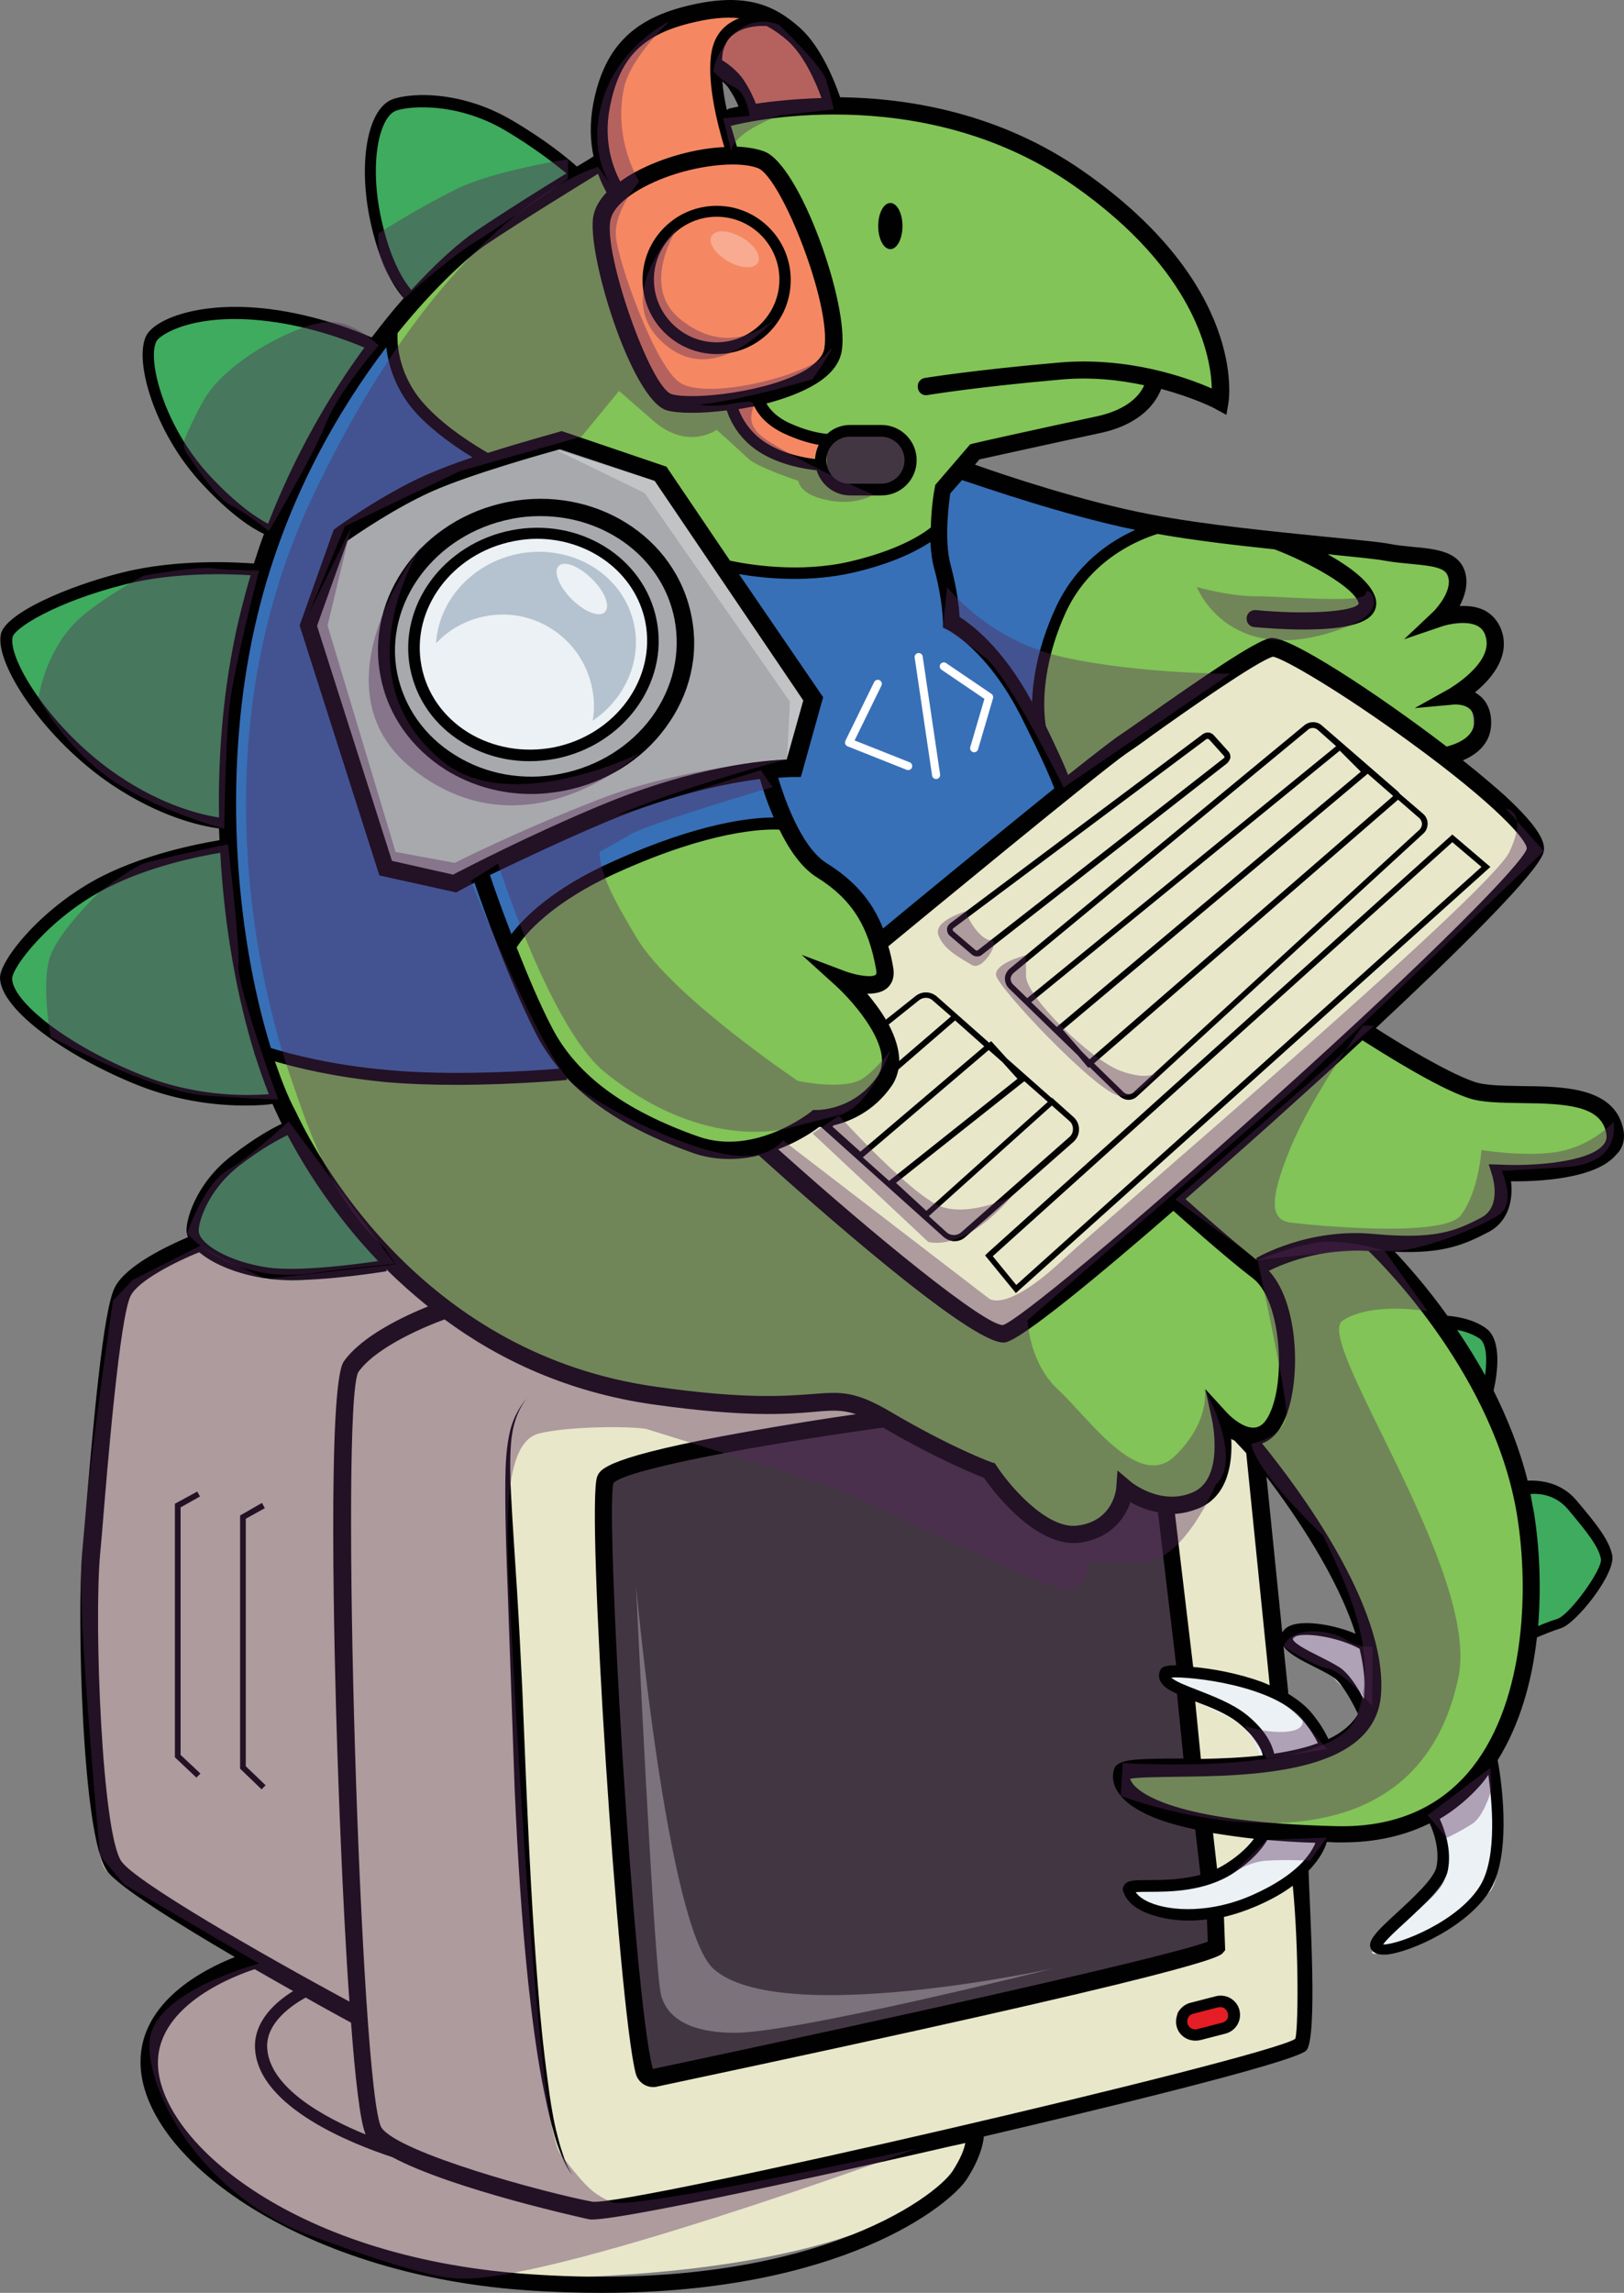 <?xml version="1.0" encoding="UTF-8" standalone="no"?>
<!-- Generator: Adobe Illustrator 21.1.0, SVG Export Plug-In . SVG Version: 6.00 Build 0)  -->

<svg
   version="1.1"
   id="Layer_1"
   x="0px"
   y="0px"
   viewBox="0 0 401.104 566.005"
   xml:space="preserve"
   sodipodi:docname="dino.svg"
   width="401.105"
   height="566.005"
   inkscape:version="1.3.2 (091e20e, 2023-11-25)"
   xmlns:inkscape="http://www.inkscape.org/namespaces/inkscape"
   xmlns:sodipodi="http://sodipodi.sourceforge.net/DTD/sodipodi-0.dtd"
   xmlns="http://www.w3.org/2000/svg"
   xmlns:svg="http://www.w3.org/2000/svg"><rect x="0" y="0" width="401.104" height="566.005" fill="#808080" stroke="none"/><defs
   id="defs57" /><sodipodi:namedview
   id="namedview57"
   pagecolor="#ffffff"
   bordercolor="#111111"
   borderopacity="1"
   inkscape:showpageshadow="0"
   inkscape:pageopacity="0"
   inkscape:pagecheckerboard="1"
   inkscape:deskcolor="#d1d1d1"
   inkscape:zoom="0.32395333"
   inkscape:cx="197.55932"
   inkscape:cy="265.47034"
   inkscape:window-width="1312"
   inkscape:window-height="449"
   inkscape:window-x="0"
   inkscape:window-y="25"
   inkscape:window-maximized="0"
   inkscape:current-layer="Layer_1" />
<style
   type="text/css"
   id="style1">
	.st0{fill:#E8E7CA;}
	.st1{fill:#433643;}
	.st2{fill:#82C457;}
	.st3{fill:#3770B7;}
	.st4{fill:#3EAB5F;}
	.st5{fill:#A7A9AC;}
	.st6{fill:#F58862;}
	.st7{fill:#EBF1F4;}
	.st8{opacity:0.3;fill:#FFFFFF;}
	.st9{fill:#E51E25;}
	.st10{fill:none;stroke:#FFFFFF;stroke-width:2;stroke-linecap:round;stroke-linejoin:round;stroke-miterlimit:10;}
	.st11{fill:#010101;}
	.st12{opacity:0.4;fill:#55285B;}
	.st13{opacity:0.31;fill:#3F5C7E;}
</style>
<path
   class="st0"
   d="m 49.101,309.205 c 0,0 -19.4,4.8 -20.7,8.7 -1.3,3.9 -4.7,69.5 -4.2,85.8 0.5,16.3 -3.1,53.5 2.3,58.3 5.4,4.7 34.5,22.7 34.5,22.7 0,0 -21.8,7.9 -23.9,18.7 -3.6,18.5 28.5,59 89.1,59 68.3,0 102.3,-14.3 109.2,-26.5 6.9,-12.2 6.9,-12.2 6.9,-12.2 0,0 72.2,-14.5 77.7,-20.3 5.5,-5.9 -0.5,-37.9 -0.5,-37.9 l -11.8,-110.9 -214.4,-52.8 z"
   id="path1" />
<path
   class="st0"
   d="m 170.501,266.405 142.4,-115.5 49.7,41.1 c 0,0 15,9.7 14.5,17.5 -0.6,7.8 -118.9,121 -128.8,118.9 -9.9,-2.1 -57,-43.3 -57,-43.3 z"
   id="path2" />
<path
   class="st1"
   d="m 148.101,367.105 c 13.2,-15.4 136.8,-23.9 136.8,-23.9 l 15.5,136.4 c -6.5,6.2 -139.6,32.3 -139.6,32.3 -8,-10 -12.7,-144.8 -12.7,-144.8 z"
   id="path3" />
<path
   class="st2"
   d="m 98.201,82.205 c 0,0 5.8,-10.3 17,-20.7 11.2,-10.4 32.5,-20 32.5,-20 0,0 28.8,-14.3 58.3,-14.6 47.8,-0.5 86.4,29.6 91.7,51.9 5.4,22.3 3.9,19.5 3.9,19.5 l -18.7,-4.7 c 0,0 1.8,7.6 -4.8,9.8 -6.6,2.2 -39.8,9 -39.8,9 l -4.5,7.8 -1.8,10 c 0,0 -10.7,9.8 -25.7,10.4 -15.1,0.6 -27.6,-0.9 -27.6,-0.9 l -16,-21.9 -24.2,-9 -18.2,4.4 c 0,0 -8.6,-3.8 -16.6,-11.5 -8,-7.7 -5.5,-19.5 -5.5,-19.5 z"
   id="path4" />
<path
   class="st2"
   d="m 257.101,178.305 c 0,0 -0.2,-19.6 6.5,-29.7 6.7,-10.1 19.8,-18.4 19.8,-18.4 l 69.1,7.5 c 0,0 2.3,-2.2 5.1,4.8 2.8,7.1 -5.1,11.7 -5.1,11.7 0,0 12.2,-5.2 15.5,0 3.3,5.2 -8.1,17.7 -8.1,17.7 0,0 2.3,-3.5 3.8,4.8 1.5,8.3 -5.7,11.1 -5.7,11.1 l -42.8,-28.4 -4.5,2 -48,33 z"
   id="path5" />
<path
   class="st2"
   d="m 126.101,233.905 c 0,0 3.4,-9.2 25.6,-19.9 22.1,-10.7 40.8,-10.7 40.8,-10.7 0,0 26,21.6 25.3,36.1 -0.3,6.2 -7.8,2.3 -7.8,2.3 0,0 13.2,14.7 9.6,23.9 -3.6,9.2 -19.4,8.8 -19.4,8.8 0,0 -6.5,13.3 -19.9,10.2 -13.4,-3.1 -26,-5.3 -36.9,-19.5 -12.1,-15.5 -17.3,-31.2 -17.3,-31.2 z"
   id="path6" />
<path
   class="st2"
   d="m 64.001,258.705 c 0,0 18.8,7.1 36.7,7.4 18,0.2 48.6,-1.4 48.6,-1.4 l 41.8,20.5 52,43.3 h 4.9 l 47.8,-37.3 39.6,-37 28.1,15.9 c 0,0 35.8,-2.8 35.8,10.7 0,9.3 -28.7,8.3 -28.7,8.3 0,0 3.4,4.8 -0.7,10.9 -4.1,6.1 -29.6,7.1 -29.6,7.1 0,0 33.8,42.3 38,75.1 4,30.8 -11.1,74.1 -50.8,71.6 -39.8,-2.5 -49.8,-10.5 -51.4,-14.5 -1.6,-4 62.5,1 62.7,-18 0.2,-19 -10,-40.4 -16.2,-47.5 -6.2,-7.1 -15.2,-19 -15.2,-19 l -7.3,-5.7 c 0,0 5.3,16.6 -3.7,21.8 -5.7,3.3 -17.1,-1.8 -17.1,-1.8 0,0 -5.2,10.5 -13.6,10.2 -8.5,-0.3 -22.8,-16.4 -22.8,-16.4 l -34,-17.3 c 0,0 -55.8,11.3 -96.3,-19.5 -40.5,-30.8 -48.6,-67.4 -48.6,-67.4 z"
   id="path7" />
<path
   class="st3"
   d="m 178.801,139.805 c 0,0 15.8,3.3 27.6,0.9 11.8,-2.4 25.7,-10.4 25.7,-10.4 l 1.8,-10 2.5,-4.2 47.1,14.3 c 0,0 -17.7,10.5 -22.5,23.9 -4.6,13.1 -3.9,24.1 -3.9,24.1 l 5.6,16 -45.8,38.3 c 0,0 -1,-9.2 -5.8,-12.5 -4.8,-3.3 -7.2,-6.5 -12.9,-11.7 -5.7,-5.2 -9.6,-6.5 -9.6,-6.5 0,0 -24.3,4.9 -36.9,12 -12.6,7.1 -25.6,19.9 -25.6,19.9 l 14.1,31.2 c 0,0 -30.3,2.6 -47.4,0.3 -17.1,-2.3 -28.7,-6.7 -28.7,-6.7 0,0 -12.8,-64 -2.7,-104.8 1.9,-7.5 4.6,-15.2 7.8,-22.7 10.6,-24.9 25.7,-47.2 25.7,-47.2 0,0 4.5,14.7 11.8,19.7 7.3,5 13.7,9.6 13.7,9.6 l -35.1,17.1 -8.9,21.5 19.6,61.7 19.3,4.6 c 0,0 27.8,-15.5 41.4,-19.3 13.6,-3.8 32.8,-8.6 32.8,-8.6 l 6.8,-0.4 4.5,-17.5 z"
   id="path8" />
<path
   class="st4"
   d="m 100.801,72.905 c 0,0 -6.6,-8.9 -8.6,-20.9 -1.7,-9.8 -1.5,-21.7 5.3,-26 2.9,-1.8 17.4,-0.6 25.8,4.3 10.1,6 18.2,12.8 18.2,12.8 z"
   id="path9" />
<path
   class="st4"
   d="m 36.101,84.405 c 0,0 3.6,-5.3 23.9,-7.1 11.8,-1 33.4,8 33.4,8 0,0 -13.2,18.5 -17.3,26.8 -4.1,8.3 -9.8,19 -9.8,19 0,0 -16.9,-12.1 -21.5,-21.1 -8.2,-16.3 -8.7,-25.6 -8.7,-25.6 z"
   id="path10" />
<path
   class="st5"
   d="m 85.301,130.305 25.2,-11.6 28,-9.9 24.2,9 37.9,54.5 -4.5,17.5 c 0,0 -36.5,4.6 -45.4,9.4 -8.9,4.8 -35.5,18.7 -35.5,18.7 l -19.3,-4.6 -19.6,-61.6 z"
   id="path11" />
<path
   class="st4"
   d="m 55.501,203.205 c 0.8,-0.3 -22,-1.7 -35,-16.7 -9.4,-10.9 -20.4,-22.4 -18.9,-27.8 2.2,-7.8 15.8,-11.5 28.8,-15.9 12.2,-4.1 33.6,-2 33.6,-2 0,0 -5.9,25.8 -7.4,34.3 -1.6,10.2 -1.1,28.1 -1.1,28.1 z"
   id="path12" />
<path
   class="st4"
   d="m 54.401,210.505 c 0,0 -11.6,-1.5 -26.6,6 -13.9,6.9 -26.2,17.4 -26.2,25.2 0,7.9 13.6,14.1 25.4,21.9 13,8.5 41.7,7.9 41.7,7.9 0,0 -4.7,-16 -7.1,-27.2 -2.4,-11.3 -7.2,-33.8 -7.2,-33.8 z"
   id="path13" />
<path
   class="st4"
   d="m 72.901,279.805 c 0,0 -3.9,-1.1 -12.6,5.3 -8.7,6.4 -13.8,20.6 -13.8,20.6 0,0 15.8,10.8 26.4,10.4 10.6,-0.4 23.3,-5.1 23.3,-5.1 0,0 -12.9,-13.8 -15.6,-18.8 -2.8,-5 -7.7,-12.4 -7.7,-12.4 z"
   id="path14" />
<path
   class="st4"
   d="m 356.901,326.005 10.3,17.2 c 0,0 2,0 0.9,-7.5 -0.7,-4.5 -0.7,-4.5 -0.7,-4.5 0,0 0.9,-3.7 -4.8,-3.7 -5.7,0 -5.7,-1.5 -5.7,-1.5 z"
   id="path15" />
<path
   class="st4"
   d="m 376.901,367.405 c 0,0 5.9,-1.7 10.3,3.6 4.4,5.4 9.2,11.7 9.2,11.7 0,0 0.2,11.9 -8.8,17.3 -9,5.5 -10.7,2.9 -10.7,2.9 l 1.7,-21 z"
   id="path16" />
<path
   class="st6"
   d="m 165.301,97.005 c -9.1,-3.9 -16.8,-35.4 -17.2,-44 -0.4,-8.6 35.2,-16.4 39.8,-12.8 4.6,3.6 23.3,41 18.4,47.8 -4.9,6.7 -31.5,13 -41,9 z"
   id="path17" />
<path
   class="st6"
   d="m 154.101,49.105 c 0,0 -6.6,-7.1 -6,-19.2 0.6,-12.1 6,-21.6 23.7,-26.5 13.7,-3.8 22.6,2.8 28,8.9 5.4,6.1 6.2,14.6 6.2,14.6 h -19.9 c 0,0 -1.7,-1.7 -3.4,-5.6 -2.1,-5 -6.4,-3.8 -6.4,-3.8 l 4.3,21.4 z"
   id="path18" />
<path
   class="st6"
   d="m 186.501,98.205 c 0,0 2.8,4.5 7.1,7.3 4.3,2.8 9.6,1.8 9.6,1.8 l -2.5,7.1 c 0,0 -9.6,0.3 -14.3,-3.8 -4.8,-4.1 -7.8,-12.5 -7.8,-12.5 h 7.9 z"
   id="path19" />
<path
   class="st1"
   d="m 220.501,120.705 h -11.3 c -2.8,0 -5,-2.3 -5,-5 v -4.3 c 0,-2.8 2.3,-5 5,-5 h 11.3 c 2.8,0 5,2.3 5,5 v 4.3 c 0,2.7 -2.3,5 -5,5 z"
   id="path20" />
<ellipse
   class="st7"
   cx="132.001"
   cy="159.905"
   rx="29.4"
   ry="27.3"
   id="ellipse20" />
<path
   class="st7"
   d="m 337.401,406.205 c 0,0 -13.6,-4.6 -17.1,-2.4 -3.5,2.2 0,5.3 0,5.3 0,0 4.6,-0.5 8.9,4.8 4.3,5.3 9.9,7.2 9.9,7.2 z"
   id="path21" />
<path
   class="st7"
   d="m 352.601,448.005 15.5,-11.7 c 0,0 4.4,25.2 0,30.5 -4.4,5.3 -29.1,18 -29.2,15.1 -0.1,-2.9 16.5,-12.4 18,-18.3 1.4,-5.9 -4.3,-15.6 -4.3,-15.6 z"
   id="path22" />
<path
   class="st7"
   d="m 326.701,432.105 c 0,0 -4.6,-10.2 -13.8,-13.5 -9.2,-3.3 -23.3,-8.3 -24.7,-4.7 -1.4,3.6 13.9,8.5 18.1,11.8 4.2,3.2 5.3,9.5 5.3,9.5 z"
   id="path23" />
<path
   class="st7"
   d="m 310.601,451.905 17.2,1.6 c 0,0 -8.9,14 -17.2,16.8 -8.3,2.8 -31.1,2.6 -30.4,-2.7 0.7,-5.2 16.3,-1.3 21.7,-5.7 5.3,-4.2 8.7,-10 8.7,-10 z"
   id="path24" />
<ellipse
   transform="rotate(-59.999)"
   class="st8"
   cx="37.451"
   cy="187.937"
   rx="3.4"
   ry="6.6"
   id="ellipse24"
   style="stroke-width:1" />
<polygon
   class="st8"
   points="256.4,270.5 255.7,284.8 259.7,270.2 223,216 197.9,208 220.5,219 "
   id="polygon24"
   transform="translate(-61.299,-97.295)" />
<path
   class="st9"
   d="m 304.201,500.005 -10.3,2.7 c -0.9,0.2 -1.8,-0.3 -2.1,-1.2 l -1,-3.6 c -0.2,-0.9 0.3,-1.8 1.2,-2.1 l 10.3,-2.7 c 0.9,-0.2 1.8,0.3 2.1,1.2 l 1,3.6 c 0.2,0.9 -0.3,1.9 -1.2,2.1 z"
   id="path25" />
<polyline
   class="st10"
   points="285.6,286.4 271,280.6 278.1,266.1 "
   id="polyline25"
   transform="translate(-61.299,-97.295)" />
<line
   class="st10"
   x1="226.901"
   y1="162.205"
   x2="231.201"
   y2="191.305"
   id="line25" />
<polyline
   class="st10"
   points="294.4,261.8 305.6,269.4 301.9,282 "
   id="polyline26"
   transform="translate(-61.299,-97.295)" />
<g
   id="g34"
   transform="translate(-61.299,-97.295)">
	<path
   class="st11"
   d="m 462.1,375.5 c -2.5,-9.9 -14.9,-10 -24.9,-10.1 -4.7,-0.1 -9.1,-0.1 -11.9,-1.1 -6.9,-2.4 -19.1,-9.9 -24.2,-13.2 19.4,-18.1 40.8,-39 41.5,-43.7 0.3,-2 -0.6,-5.3 -9.4,-13.5 -2.8,-2.5 -6.4,-5.6 -10.6,-8.9 3.3,-1.4 7,-4.1 7,-9.3 0,-3.4 -1.4,-5.4 -2.5,-6.4 -0.5,-0.4 -1,-0.8 -1.5,-1.1 3.8,-3.1 8.4,-8.3 6.8,-14.5 -0.7,-2.5 -2.1,-4.4 -4.2,-5.6 -2,-1.1 -4.3,-1.3 -6.4,-1.2 1.2,-2.3 2.2,-5.2 1.4,-8.2 -1.4,-5.3 -7.3,-5.9 -12.9,-6.4 -2,-0.2 -4.1,-0.4 -6.1,-0.8 -2.1,-0.4 -7.3,-0.9 -14.5,-1.6 -12.9,-1.3 -30.6,-3 -44.1,-5.6 -16.5,-3.1 -36.2,-9.7 -43.5,-12.3 l 1.1,-1.3 c 3.3,-0.7 18.1,-4 29.8,-6.5 10.3,-2.2 13.9,-7.7 15.1,-10.9 8.2,2.2 13.5,4.9 13.5,5 l 2.6,1.4 0.5,-2.9 c 0.2,-1.2 4.3,-29.2 -35.8,-57.2 -20.6,-14.4 -43.1,-18.1 -60.1,-18.3 -1.3,-3.8 -4.7,-12.5 -10,-17.2 -6.5,-5.8 -13.9,-8.9 -28.4,-5.2 -13.3,3.4 -20,10.6 -22.6,24.1 -0.9,4.9 -0.7,9.3 0.1,12.9 -1,0.6 -2.4,1.5 -4.1,2.5 -2.5,-2.2 -7.8,-6.6 -16.2,-11.5 -13.5,-7.9 -26.9,-6.6 -30.2,-4.7 -5.8,3.3 -7.7,17 -4.3,31.2 2.5,10.5 6.1,15.5 7.9,17.5 -2.6,2.9 -5.2,6.2 -7.9,9.7 -3.4,-1.5 -13.4,-5.5 -25.1,-7 -17.6,-2.2 -28.6,2.6 -30.6,6.6 -3.1,6.3 2.2,23.8 13.3,36 7.6,8.3 13,11.6 15.8,12.9 -0.9,2.4 -1.7,4.8 -2.5,7.3 -4.2,-0.3 -18.7,-1.2 -32.4,2.2 -14,3.5 -29.1,10.2 -30.1,15.3 -1.5,7.4 10.9,26 27.4,37.1 11.8,7.9 21.8,10.2 26.5,10.8 0,1 0.1,1.9 0.1,2.9 -5.9,1 -17.9,3.4 -28.6,8.7 -15.2,7.6 -25.7,21 -25.6,25.3 0.2,8.2 17.5,19.9 34.1,26.5 10.6,4.2 20.2,5 26.5,5 3.3,0 5.6,-0.2 6.7,-0.4 0.5,1.2 1.1,2.4 1.6,3.5 0.2,0.4 0.4,0.9 0.7,1.4 -1.7,0.8 -6.4,3.2 -12.5,8 -8.8,6.8 -11.4,16.1 -11,18.9 0.1,0.4 0.2,0.8 0.3,1.1 -4.7,2 -15.2,6.9 -18,12.3 -2.9,5.4 -5.3,32.7 -7.6,60.1 l -0.5,5.6 c -1.3,14.8 -0.1,69.8 6.1,78.4 2.8,3.9 17.4,13 31.6,21.3 -7.9,3.1 -23.3,11.1 -23.3,25.9 0,23.3 38.8,52.2 94.5,56.3 6.8,0.5 13.3,0.7 19.4,0.7 59.2,0 86,-21.6 90.2,-28.1 3.1,-4.8 4,-8.4 4.2,-10.5 25.2,-5.9 76.2,-18.1 79.6,-21.2 2.9,-2.7 0.9,-34.5 0.6,-44.4 2.8,-2.9 4,-5.4 4.5,-7.1 0.8,0 1.6,0.1 2.4,0.1 0.5,0 1,0 1.5,0 8.1,0 15.2,-1.6 21.5,-4.7 1.1,2.3 2.5,6.6 1.7,10.7 -0.6,2.9 -5.6,7.5 -9.6,11.2 -5,4.6 -8.1,7.4 -6.3,9.5 0.5,0.6 1.4,1 2.7,1 0.3,0 0.5,0 0.8,0 6.2,-0.6 20.6,-7.2 25.8,-16.2 5.4,-9.5 2.4,-28.2 1.7,-31.8 5.5,-8.8 8.5,-19.5 9.7,-30.3 1.4,-0.6 3.8,-1.6 6,-2.3 3.7,-1.2 13.5,-13.4 12.6,-18 -0.8,-3.8 -3.9,-7.7 -8.9,-13.6 -4,-4.7 -9.5,-4.9 -12,-4.8 -2,-8 -5,-15.4 -8.4,-22.2 1,-4.5 2.1,-12.7 -2,-15.5 -3,-2.1 -6.8,-2.8 -9.4,-3 -5,-7 -9.8,-12.4 -13,-15.8 11.9,0.5 17.1,-1.7 23.2,-4.9 5.2,-2.8 6,-8.4 5.5,-12.5 6.4,0.1 21,-0.5 26,-6.6 1.8,-1.7 2.3,-4.2 1.6,-6.8 z m -13.6,94.3 c 4.7,5.6 7.6,9.2 8.2,12.3 0.5,2.5 -7.7,13.8 -10.7,14.8 -1.6,0.5 -3.4,1.2 -4.8,1.8 0.8,-9.9 0.3,-19.6 -1,-27.8 -0.3,-1.6 -0.6,-3.2 -0.9,-4.8 2.2,-0.2 6.2,0.2 9.2,3.7 z m -10.1,-163 c -1,3.5 -22.7,25.8 -62.4,61.5 -37.6,33.9 -63.7,55.2 -67,56.1 v 0 c -4.6,0 -31.2,-21.6 -55.5,-43.4 5,-1.9 8.7,-4.4 10.1,-5.5 0.2,0 0.3,0 0.5,0 l 30.2,27.1 c 0.8,0.7 1.8,1.1 2.7,1.1 1,0 1.9,-0.3 2.7,-1 l 26.7,-23.5 c 0.9,-0.8 1.4,-1.9 1.4,-3.1 0,-1.2 -0.5,-2.3 -1.4,-3.1 l -4.7,-4.2 -0.5,-0.5 -0.1,0.1 -11.1,-9.8 -3.9,-4.3 -0.5,0.4 -12.9,-11.4 c -1.5,-1.3 -3.7,-1.4 -5.3,-0.1 l -7.3,5.8 c -1.4,-2.4 -3.1,-4.6 -4.6,-6.4 1.8,0 3.6,-0.3 4.8,-1.3 1,-0.8 2.1,-2.4 1.6,-5.2 -0.3,-1.8 -0.7,-3.6 -1.2,-5.2 4.5,-3.7 52.4,-43.2 58.8,-47.6 1.5,-1 3.8,-2.6 6.5,-4.6 8.4,-6 25.8,-18.2 29.7,-19.3 2.6,0.4 16.9,8.7 34,21.2 21.3,15.5 28.8,24.2 28.7,26.2 z m -178.7,-36.6 -4.1,14.6 c -5.3,0.2 -22.3,1.5 -45.7,11.2 -17.6,7.3 -33.2,15.4 -36.7,17.2 l -15.1,-3.4 -18.5,-58 7.5,-21 c 2.3,-1.6 11.9,-8.2 20.9,-12.2 9.4,-4.2 27.9,-9.4 31.6,-10.4 L 223,216 Z M 243.8,239 c 3.4,0.6 8.2,1.2 13.7,1.2 4.5,0 9.4,-0.4 14.3,-1.5 10.1,-2.3 16.1,-5.5 19.3,-7.6 0.1,2.3 0.4,4.7 1,6.8 2,7.4 2.1,12.9 2.1,13 v 1.3 l 1.2,0.6 c 0.1,0 9.9,5 18.3,21.8 5.4,10.8 7.3,15.4 8,17.3 -15.1,12.2 -36.3,29.6 -42.3,34.6 -2.7,-6.9 -7.2,-11.9 -13.9,-16.1 -6.6,-4.1 -10.8,-17.1 -12,-21.1 2.5,-0.2 3.9,-0.2 3.9,-0.2 h 1.7 l 5.5,-19.7 z m -32.1,60.9 c 16.2,-6.7 29.4,-9.3 37.3,-10.3 0.4,1.4 1.5,5.2 3.4,9.5 -5.6,0 -18.4,1.3 -39.4,10.7 -15.1,6.7 -22.3,14 -25.4,18.1 -2.7,-7 -4.7,-12.8 -5.3,-14.6 6.9,-3.3 17.7,-8.5 29.4,-13.4 z m 2.5,12.6 c 22.5,-10.1 35.4,-10.6 39.6,-10.4 2.3,4.7 5.4,9.4 9.3,11.8 8.5,5.3 12.7,11.9 14.6,22.8 0.1,0.5 0.1,1 -0.1,1.2 -0.9,0.8 -4.8,0.2 -7.7,-0.9 l -10.6,-4 8.4,7.6 c 4.4,4 14.9,15.8 10.3,22.4 -5.9,8.5 -14.8,8.3 -15.1,8.3 h -0.8 l -0.6,0.5 c -0.1,0.1 -13.7,10.9 -27.6,6.1 -18.2,-6.4 -30.1,-15.1 -36.2,-26.8 -3,-5.7 -6.1,-13.1 -8.8,-19.9 1.9,-3.1 8.5,-11.2 25.3,-18.7 z m 67.3,52.9 c 0.9,-1.3 1.4,-2.7 1.7,-4.1 l 14,-12.1 7.2,6.4 -30.6,26 -6.9,-6.2 0.3,-0.3 c 4.1,-1 9.9,-3.4 14.3,-9.7 z m -0.7,-15.2 7.5,-6 c 1,-0.8 2.5,-0.8 3.4,0.1 l 4.5,3.9 -12.8,11 c 0,-3 -1.1,-6.1 -2.6,-9 z m 9.3,46 -7.5,-6.9 31.7,-25.1 5.8,5.1 z m 31,-26 4.3,3.8 c 0.6,0.5 0.9,1.2 0.9,2 0,0.8 -0.3,1.5 -0.9,2 l -26.7,23.5 c -1,0.9 -2.6,0.9 -3.6,0 l -4.4,-4 z m -40.2,18.6 -6.5,-5.8 31.1,-26.5 3.4,3 3.7,4.1 z m 66.3,-159.7 c 9,1.6 19.3,2.8 28.9,3.8 8.1,3.1 19.8,9.3 20.8,13.4 -1,2 -13.1,2.8 -25.4,1.6 -1.2,-0.1 -2.2,0.7 -2.3,1.9 -0.1,1.2 0.7,2.2 1.9,2.3 2.4,0.2 7.1,0.6 12.2,0.6 6.9,0 14.3,-0.7 16.8,-3.6 1,-1.1 1.3,-2.5 1,-3.9 -1,-4.1 -6.4,-8 -11.9,-11.1 6.8,0.7 12.1,1.2 14.1,1.6 2.2,0.4 4.4,0.6 6.5,0.8 5.3,0.5 8.6,0.9 9.2,3.2 0.9,3.3 -2.4,7.3 -3.7,8.6 l -7.2,6.8 9.4,-3.2 c 1.5,-0.5 6,-1.5 8.7,-0.1 1.1,0.6 1.8,1.5 2.1,2.9 1.7,6.4 -8.9,12.5 -9,12.6 l -8.6,4.8 9.9,-0.9 c 0.6,0 2.5,0 3.7,1.1 0.8,0.7 1.1,1.7 1.1,3.2 0,3.9 -4.5,5.5 -6.8,6.1 -17,-13 -39.3,-27.7 -43.6,-26.8 -4,0.9 -17.2,10 -31.4,20 -2.7,1.9 -5,3.5 -6.5,4.5 -1.7,1.2 -6.2,4.7 -12,9.3 -0.9,-2.4 -2.6,-6.1 -5.5,-12.1 -0.6,-3.6 -1.4,-14.3 5.1,-28.4 6.1,-12.8 17.9,-17.6 22.5,-19 z m -5.5,-1 c -6,2.7 -14.6,8.2 -19.7,19.3 -4.4,9.6 -5.6,17.6 -5.8,23.2 -7.2,-13.4 -15,-19.2 -17.9,-21 -0.1,-2.2 -0.6,-6.9 -2.2,-12.8 -1.7,-6.3 -0.4,-15.4 -0.1,-17.7 l 2.9,-3.3 c 5.5,1.8 25.3,8.7 42.8,12.3 z M 250.6,103.7 c 1.9,1 3.6,2.2 5.3,3.7 4,3.6 6.9,10.2 8.3,14.1 -6.6,0.2 -12.2,0.8 -16.2,1.4 -0.5,-1.3 -1.5,-3.6 -3.2,-6.1 -1.6,-2.3 -4.1,-4 -5.2,-4.7 0.1,-0.6 0.1,-1.2 0.2,-1.8 1.3,-6.3 7.8,-6.7 10.8,-6.6 z m -23.4,90.9 c -5.3,-1.6 -17,-35 -15.1,-43.1 0.6,-2.7 3.6,-5.6 8.4,-8.1 6.5,-3.5 15.2,-5.5 21.8,-5.5 2.5,0 4.6,0.3 6.2,0.9 5.7,2.2 18.2,33.6 16.4,44.5 -0.3,1.8 -1.8,3.5 -4.4,5.2 -9.2,5.6 -28.2,7.6 -33.3,6.1 z m 27.7,9.7 c 3.7,1.7 6.7,2.5 8.6,2.8 -0.5,1.1 -0.8,2.2 -0.9,3.5 -2.7,-0.3 -7.3,-1.2 -11.3,-3.5 -4.8,-2.7 -6.8,-6.7 -7.6,-8.8 1.3,-0.2 2.6,-0.5 3.9,-0.7 0.9,1.9 2.9,4.6 7.3,6.7 z m -14.1,-79.9 c -0.5,-2.3 -0.9,-4.7 -1.1,-7 0.6,0.5 1.2,1.1 1.6,1.7 1.2,1.8 2,3.4 2.4,4.5 -1.5,0.3 -2.3,0.5 -2.4,0.5 -0.1,0.2 -0.3,0.2 -0.5,0.3 z m -28.9,-0.5 c 2.3,-12 7.7,-17.8 19.5,-20.8 5.1,-1.3 9.2,-1.7 12.5,-1.3 -3.2,1.2 -5.9,3.6 -6.8,8 -1.4,7.1 1.3,17.9 3.1,23.8 -6.9,0.3 -15.1,2.5 -21.7,6 -1.5,0.8 -2.8,1.6 -4,2.5 -1.8,-3.4 -4.2,-9.8 -2.6,-18.2 z m -56.1,28.9 c -3.4,-13.9 -1.2,-25.7 2.9,-28 2,-1.1 14.5,-2.9 27.4,4.7 7.4,4.4 12.4,8.4 15.1,10.6 -6.4,3.9 -15.2,9.4 -22.3,14.2 -4,2.7 -9.7,7.7 -16,14.6 -1.6,-1.9 -4.8,-6.5 -7.1,-16.1 z m 3.7,26.7 c 9.6,-11.9 18.1,-19.3 21.8,-21.8 9.6,-6.4 22.2,-14.1 27.7,-17.5 0.7,1.9 1.5,3.5 2.1,4.6 -1.7,1.8 -2.8,3.7 -3.2,5.6 -2,8.7 9.3,45.6 18.1,48.2 1.4,0.4 3.6,0.6 6.2,0.6 2.5,0 5.5,-0.2 8.6,-0.6 0.8,2.4 3,7.5 9.1,10.9 4.8,2.7 10.3,3.6 13.1,3.9 1.1,3.6 4.4,6.2 8.3,6.2 h 7.7 c 4.8,0 8.7,-3.9 8.7,-8.7 0,-4.8 -3.9,-8.7 -8.7,-8.7 h -7.7 c -2.2,0 -4.2,0.8 -5.7,2.2 -1.2,-0.1 -4.6,-0.5 -9.4,-2.7 -3.2,-1.5 -4.8,-3.4 -5.6,-4.8 4.6,-1.2 8.9,-2.8 12.3,-4.9 3.7,-2.3 5.8,-5 6.3,-8.1 1.9,-11.4 -10.3,-45.8 -19.1,-49.2 -1.9,-0.7 -4.2,-1.1 -6.8,-1.2 -0.4,-1.4 -0.9,-3.2 -1.5,-5.2 0.2,0 0.5,0 0.7,-0.1 0.5,-0.1 45.8,-11.8 84,14.9 30.3,21.2 33.9,42.4 34.1,50.1 -6.1,-2.7 -20.6,-7.9 -37.8,-6.4 -21.7,1.9 -33,3.8 -33.1,3.8 -1.2,0.2 -1.9,1.3 -1.7,2.5 0.2,1.2 1.3,2 2.5,1.7 0.1,0 11.2,-1.9 32.7,-3.8 7.6,-0.7 14.7,0.1 20.7,1.4 -1,2.3 -3.9,6 -11.8,7.7 -13.2,2.8 -30.3,6.6 -30.5,6.7 l -0.7,0.2 -8.6,10 -0.1,0.6 c -0.1,0.3 -0.9,4.7 -1,9.9 -2.1,1.7 -8,5.6 -19.9,8.4 -12.4,2.9 -25,0.8 -29.7,-0.2 l -15.7,-23.2 -25.9,-8.8 -0.6,0.2 c -0.6,0.2 -8.8,2.4 -17.6,5.2 -2.8,-1.6 -10.2,-6.1 -15.2,-11.5 -6.8,-7.1 -7.3,-15.3 -7.1,-18.1 z m 105.9,31.4 c 0,-3.2 2.6,-5.8 5.8,-5.8 h 7.7 c 3.2,0 5.8,2.6 5.8,5.8 0,3.2 -2.6,5.8 -5.8,5.8 h -7.7 c -3.2,0.1 -5.8,-2.5 -5.8,-5.8 z m -152.6,3.5 c -10.8,-11.8 -15.2,-28 -12.9,-32.8 0.9,-1.8 9.6,-7.3 27.7,-5 10.6,1.3 20,4.9 23.7,6.5 -8.6,11.7 -17.2,26.5 -23.8,43.5 -2.4,-1.3 -7.5,-4.4 -14.7,-12.2 z m 2.6,84.7 c -4.6,-0.7 -14,-3 -24.8,-10.3 C 74.5,278 63.3,260.4 64.4,254.6 c 0.4,-2.2 10.5,-8.7 28,-13.1 12.4,-3.1 26.1,-2.5 30.8,-2.2 -0.8,2.6 -1.5,5.3 -2.2,8 -4.3,16.9 -5.9,34.7 -5.6,51.8 z m -18.8,63.7 c -19.2,-7.6 -32.2,-18.4 -32.3,-23.9 -0.1,-2.7 9.3,-15.4 24,-22.7 10,-5 21.5,-7.4 27.4,-8.4 1,18.3 4.1,35.5 8.5,49.7 l -0.1,0.2 c 0,0 0.1,0 0.2,0.1 1.1,3.4 2.2,6.6 3.4,9.6 -4.1,0.3 -16.9,1 -31.1,-4.6 z m 31.6,-6.8 c -8.9,-28.7 -12.4,-70.3 -3.1,-107.7 6.9,-27.8 19.8,-49.8 31.6,-65.3 0.5,4.5 2.4,10.9 7.6,16.5 4.3,4.6 10.1,8.5 13.7,10.7 -4.3,1.4 -8.4,3 -11.6,4.4 -10.7,4.8 -21.7,12.7 -22.2,13.1 l -0.5,0.4 -8.4,23.6 19.7,61.7 19,4.2 0.7,-0.4 c 0,0 1.4,-0.8 3.8,-2 1.7,5 8.8,25 15.4,37.7 1.5,2.9 3.4,5.6 5.5,8.2 -6,0.5 -26.5,1.9 -42.7,0.3 -13.5,-1.2 -23.7,-3.9 -28.5,-5.4 z m 1,3.3 c 5.4,1.6 14.9,3.9 27.2,5.1 5.6,0.5 11.6,0.7 17.4,0.7 14.4,0 27.3,-1.2 27.5,-1.2 v -0.5 c 7.2,7.6 17.5,13.7 31.1,18.5 3.1,1.1 6.2,1.5 9.1,1.5 2.5,0 4.9,-0.3 7.2,-0.9 13.2,11.9 51.9,46.2 60.4,46.2 0.1,0 0.2,0 0.3,0 3.8,-0.3 24,-17.1 41.7,-32.5 2.4,2.1 12.4,11.1 19.7,16.7 7,5.4 8.3,26.2 3.6,34.3 -0.9,1.6 -2,2.4 -3.2,2.5 -2.6,0.3 -5.8,-2.5 -6.8,-3.6 l -5.4,-5.9 1.7,7.8 c 0,0.1 3,14.1 -4.6,17.6 -7.9,3.6 -15.3,-2.3 -15.6,-2.6 l -3.2,-2.7 -0.3,4.2 c 0,0.3 -0.7,8.3 -9.6,9.4 -7.7,1 -17.1,-10.3 -20,-14.8 l -0.4,-0.6 -0.7,-0.2 c -0.1,0 -10,-3.6 -25.4,-12.7 -8.6,-5 -12,-4.7 -18.7,-4.2 -6.6,0.5 -16.6,1.4 -39,-1.8 -56.2,-7.9 -82.3,-54 -88.9,-68 -1.9,-3.5 -3.5,-7.7 -5.1,-12.3 z m 240,161.3 c -3.5,-2.8 -8.3,-4.6 -12.1,-6.1 -2.6,-1 -5.7,-2.2 -6.5,-3.1 4.5,-0.3 25.3,1.8 32.5,10.5 1.8,2.2 3,4.3 3.7,5.7 -3.2,1.2 -6.9,2 -10.8,2.6 -0.5,-2.2 -2,-5.7 -6.8,-9.6 z m 4,10 c -5.1,0.6 -10.4,0.8 -15.3,0.9 l -1.4,-14.2 c 3.7,1.4 7.9,3 10.9,5.5 4,3.3 5.4,6.1 5.8,7.8 z m -35.1,10 c 3,3.6 9.2,6.4 18.4,8.3 l 1.3,11.2 c -4.5,1.2 -9.2,1.3 -12.6,1.3 -3.6,0 -5.4,0 -6.2,1.2 -0.4,0.5 -0.5,1.2 -0.2,1.8 0.7,2 2.5,3.8 5.4,5 2.6,1.1 6.3,2 10.7,2 1.4,0 3,-0.1 4.5,-0.3 l 0.2,5.5 c -9,3.5 -74.1,18.1 -136.9,31.4 -0.1,0 -0.2,0 -0.2,-0.1 -4.8,-18.5 -11.7,-136.8 -9.7,-144.5 3.2,-3.4 36.1,-9.5 66.6,-13.7 13.4,7.8 22.4,11.4 24.9,12.4 2.1,3 11.9,16.1 22.2,16.1 0.5,0 1,0 1.5,-0.1 7.5,-1 11.1,-5.9 12.5,-10 1.7,1 4,2 6.8,2.5 l 4.5,37.8 c -0.8,0 -1.5,0 -2,0.1 -0.5,0.1 -1.5,0.2 -1.9,1 -0.4,0.9 -0.5,1.8 -0.1,2.6 0.6,1.4 2.1,2.4 4.2,3.3 l 1.6,16 c -0.7,0 -1.3,0 -2,0 -10.8,0.1 -14.9,0.1 -15.3,3.3 -0.3,1.6 -0.1,3.6 1.8,5.9 z m 27.3,-88.1 c 0.3,0.2 0.5,0.3 0.8,0.4 l 2.9,3.1 5.8,57.3 -1.9,-0.8 c -5.8,-2.1 -12.2,-3.3 -17,-3.7 L 351.5,471 c 2,-0.1 4,-0.6 6.2,-1.5 7.1,-3.2 8,-11.5 7.7,-17 z m 19.8,67.6 c -1.5,-1.8 -3.6,-3.4 -5.9,-4.8 h 0.2 l -1.2,-11.6 c 1.3,1.8 4.1,3.3 7.1,4.8 1.7,0.9 3.5,1.7 5,2.7 2.4,1.5 4.9,6.3 6.3,9.2 -1.5,2.6 -4.1,4.7 -7.3,6.2 -0.8,-1.7 -2.1,-4 -4.2,-6.5 z m 6.8,-11.3 c -1.6,-1 -3.4,-1.9 -5.2,-2.8 -2.6,-1.3 -6.6,-3.3 -6.2,-4.4 0,0 0.2,-0.3 1,-0.5 3.3,-0.8 10.8,0.6 15.5,3.2 0.9,3.8 1.4,7.5 1.2,10.9 0,0.5 -0.1,1 -0.2,1.5 -1.5,-2.9 -3.7,-6.4 -6.1,-7.9 z m -11.5,-10.4 c -1.5,0.5 -2.1,1.2 -2.5,1.9 l -3.9,-38.5 c 7.1,9.4 17.5,24.6 22,38.8 -5.2,-2.2 -12,-3.3 -15.6,-2.2 z M 120.2,385.2 c 6,-4.7 10.7,-7 12.1,-7.7 4,7.5 11.2,19.4 22.4,31.1 -4.9,0.7 -19.4,2.7 -27.2,1.6 -9.6,-1.4 -16.7,-5.7 -17.1,-8.8 -0.3,-1.5 1.7,-9.8 9.8,-16.2 z M 91.3,556.8 C 86.5,550.1 84.5,498.4 86,481.2 l 0.5,-5.6 c 1.4,-17.3 4.4,-53.4 7.1,-58.5 1.9,-3.7 11,-8.3 16.9,-10.7 3.5,3 9.6,5.5 16.6,6.5 1.8,0.3 4,0.4 6.2,0.4 10.1,0 22.9,-2.1 23.5,-2.2 l -0.1,-0.5 c 3.1,3.1 6.6,6.2 10.3,9.2 -5.7,2.3 -16.3,7.2 -20.8,13.6 -4.1,5.9 -2.3,74.8 -1.6,95.8 0.2,5.5 1.2,36.8 3,62.2 -21.9,-11.8 -52.8,-29.6 -56.3,-34.6 z m 56.7,39.8 c 1,13.3 2.2,24.3 3.6,27.6 C 141.3,620 128,612.7 127.3,603 c -0.5,-6.4 6.4,-10.9 9.5,-12.6 5.1,2.9 9.2,5.1 11.2,6.2 z m 148.6,36.6 c -4.1,6.3 -35.7,30.6 -105.7,25.4 -58.3,-4.3 -90.6,-33.5 -90.6,-52.1 0,-14.6 19.6,-21.7 23.9,-23.1 3.3,1.9 6.5,3.7 9.5,5.4 -3.9,2.4 -9.9,7.3 -9.4,14.4 1,14.4 24.2,23.4 33.9,26.6 14.9,8 48,15.2 48.4,15.3 0.2,0 0.5,0.1 0.8,0.1 9.9,0 80.5,-16.2 88.7,-18.1 1.1,-0.2 2.3,-0.5 3.6,-0.8 -0.2,1.4 -1.1,3.8 -3.1,6.9 z m 84.6,-32.6 c -7.2,4.8 -164.6,41.3 -173.6,40.2 -11.7,-2.2 -47.8,-12 -52.1,-18.3 -5.2,-9 -10.3,-178.1 -5.7,-186.5 4.5,-6.4 17.4,-11.6 21.3,-13 13.4,9.9 30.4,18 51.6,21 22.8,3.2 33.1,2.4 39.9,1.8 4.4,-0.4 6.8,-0.5 10.1,0.6 -6.4,0.9 -16.6,2.5 -26.8,4.3 -35,6.2 -36.4,9.3 -37.1,11.1 -2.8,6.8 5.2,130.7 9.5,147.3 0.5,2 2.3,3.4 4.3,3.4 0.3,0 0.6,0 0.9,-0.1 136.8,-29 139.2,-32.1 139.9,-33.1 l 0.5,-0.6 -0.3,-8.2 c 2.6,-0.6 5.3,-1.5 8.1,-2.7 3.7,-1.6 6.6,-3.3 8.9,-5 1.6,16.8 1.3,36.3 0.6,37.8 z m -10.6,-35.5 c -10.1,4.5 -20.1,4.1 -25.4,1.8 -1.6,-0.7 -2.8,-1.6 -3.4,-2.5 0.9,-0.1 2.2,-0.1 3.4,-0.1 5.2,0 13.8,-0.1 20.7,-4.6 4.9,-3.2 7.3,-6.3 8.4,-8.2 3.7,0.3 7.7,0.6 11.9,0.7 -1.1,2.7 -4.5,8 -15.6,12.9 z m -9.7,-15.3 c 3.1,0.5 6.5,1 10.1,1.4 -1.2,1.6 -3.2,3.8 -6.8,6.1 -0.8,0.5 -1.5,0.9 -2.3,1.3 z m 66.2,12.6 c -5.2,9.1 -20.4,15 -24.2,14.9 0.9,-1.3 3.5,-3.7 5.6,-5.6 4.5,-4.2 9.7,-8.9 10.4,-12.7 1,-5.1 -0.8,-10 -2,-12.7 3.7,-2.2 7.1,-5 10.1,-8.4 0.7,-0.8 1.3,-1.6 1.9,-2.5 0.9,6.4 2.2,19.9 -1.8,27 z m -0.4,-134.7 c 1.8,1.2 1.9,5.2 1.4,9.1 -2.2,-4 -4.6,-7.8 -6.9,-11.2 1.8,0.3 3.8,1 5.5,2.1 z m 9.3,43.7 c 3.1,19.2 1.8,47.5 -12.3,63.7 -7.8,8.9 -18.6,13.3 -32.2,13 -38.3,-0.9 -47.8,-7.5 -50.2,-10.2 -0.4,-0.5 -0.7,-1 -0.9,-1.5 1.9,-0.4 6.8,-0.4 11.1,-0.5 18.5,-0.2 49.6,-0.5 50.9,-20.5 1.5,-21.7 -20.8,-51.2 -29.4,-61.8 1.5,-0.5 3.3,-1.7 4.8,-4.3 4.9,-8.4 4.9,-29.7 -3.1,-38.3 3.2,-1.6 12.8,-5.7 24.6,-4.9 4.3,4.1 31.2,31.4 36.7,65.3 z m 21.3,-91.5 c -3.5,4.3 -17.3,5.3 -25.2,4.9 l -3.1,-0.1 0.9,2.9 c 0,0.1 2.4,7.6 -2.8,10.3 -6.5,3.4 -11.5,5.4 -26.6,4 -16.1,-1.5 -28.5,5.7 -29,6 l 0.3,0.5 c -6.7,-5.3 -15,-12.7 -17.7,-15.1 11.8,-10.3 22,-19.4 24.5,-21.7 5,-4.5 11.9,-10.7 19.2,-17.5 4.6,2.9 18.1,11.5 26,14.2 3.4,1.2 8.2,1.2 13.3,1.3 11.2,0.1 19.2,0.7 20.8,6.9 0.4,1.4 0.2,2.5 -0.6,3.4 z"
   id="path26" />
	<ellipse
   class="st11"
   cx="281.2"
   cy="153.1"
   rx="3"
   ry="5.7"
   id="ellipse26" />
	<path
   class="st11"
   d="m 186.8,221.2 c -21.2,4.1 -35.4,23.4 -31.5,43.1 1.8,9.5 7.6,17.7 16.2,23.1 6.3,3.9 13.6,5.9 21,5.9 2.7,0 5.4,-0.3 8.1,-0.8 10.2,-2 19.2,-7.5 25.1,-15.6 6,-8.1 8.3,-17.9 6.4,-27.4 -3.8,-19.8 -24.1,-32.4 -45.3,-28.3 z m 35.5,53.1 c -5.3,7.2 -13.3,12.2 -22.5,14 -9.2,1.8 -18.4,0.2 -26.1,-4.6 -7.6,-4.7 -12.6,-11.9 -14.3,-20.2 -3.4,-17.3 9.3,-34.4 28.2,-38.1 2.4,-0.5 4.8,-0.7 7.2,-0.7 16.1,0 30.2,10.4 33.1,25.5 1.6,8.4 -0.4,16.9 -5.6,24.1 z"
   id="path27" />
	<path
   class="st11"
   d="m 198.6,623 c -0.9,-3.9 -1.5,-7.9 -2,-11.9 -1.1,-8 -1.9,-16 -2.5,-24.1 -1.3,-16.1 -2.1,-32.3 -2.8,-48.4 l -1,-24.3 c -0.4,-8.1 -0.8,-16.2 -1.3,-24.3 -0.5,-8.1 -1.1,-16.2 -1.5,-24.2 -0.2,-4 -0.3,-8.1 0,-12.1 0.3,-4 1.4,-8 3.9,-11.2 -1.3,1.5 -2.4,3.3 -3.2,5.2 -0.8,1.9 -1.2,3.9 -1.5,5.9 -0.6,4.1 -0.6,8.1 -0.6,12.2 0,8.1 0.3,16.2 0.6,24.3 l 1.7,48.5 c 0.7,16.2 1.7,32.4 3.4,48.5 0.9,8.1 1.9,16.1 3.4,24.1 0.8,4 1.6,8 2.7,11.9 0.5,2 1.1,3.9 1.9,5.8 0.8,1.9 1.6,3.8 2.9,5.3 -1.2,-1.7 -1.9,-3.6 -2.5,-5.5 -0.6,-1.7 -1.1,-3.7 -1.6,-5.7 z"
   id="path28" />
	<path
   class="st11"
   d="m 187.6,228.2 c -16.8,3.3 -28,18.6 -25,34.1 1.5,7.6 6,14 12.8,18.2 5,3.1 10.7,4.7 16.7,4.7 2.1,0 4.3,-0.2 6.4,-0.6 16.8,-3.3 28,-18.6 25,-34.1 -3,-15.6 -19.1,-25.6 -35.9,-22.3 z m 10.4,53.6 c -7.4,1.4 -14.9,0.1 -21.1,-3.7 -6.1,-3.8 -10.2,-9.6 -11.5,-16.4 -2.7,-14 7.5,-27.8 22.7,-30.8 2,-0.4 3.9,-0.6 5.8,-0.6 13,0 24.4,8.4 26.8,20.6 2.7,14.1 -7.5,27.9 -22.7,30.9 z"
   id="path29" />
	<path
   class="st11"
   d="m 361.5,590.1 -6.2,1.6 c -1.2,0.3 -2.3,1.1 -2.9,2.2 -0.6,1.1 -0.8,2.4 -0.5,3.6 0.6,2.4 2.9,3.8 5.3,3.5 0.2,0 0.4,-0.1 0.6,-0.1 l 6.2,-1.6 v 0 c 2.6,-0.7 4.1,-3.3 3.4,-5.9 -0.7,-2.5 -3.3,-4 -5.9,-3.3 z m 1.7,6.5 -6.2,1.6 c -1,0.3 -2.1,-0.3 -2.4,-1.4 -0.1,-0.5 -0.1,-1 0.2,-1.5 0.3,-0.5 0.7,-0.8 1.2,-0.9 l 6.2,-1.6 c 0.1,0 0.2,0 0.2,0 0.4,-0.1 0.9,0 1.2,0.2 0.5,0.3 0.8,0.7 0.9,1.2 0.4,1.1 -0.2,2.1 -1.3,2.4 z"
   id="path30" />
	<path
   class="st11"
   d="m 365.2,284.3 c 0,-0.5 -0.1,-1.1 -0.5,-1.5 l -3.6,-4 c -0.7,-0.8 -1.8,-0.9 -2.7,-0.3 L 296,325.2 c -0.5,0.4 -0.8,0.9 -0.8,1.5 0,0.6 0.2,1.2 0.7,1.6 l 5.4,4.6 c 0.4,0.3 0.8,0.5 1.3,0.5 0.4,0 0.9,-0.1 1.2,-0.4 l 60.6,-47.3 c 0.4,-0.4 0.7,-0.9 0.8,-1.4 z m -1.7,0.2 -60.6,47.3 c -0.2,0.2 -0.5,0.2 -0.7,0 l -5.4,-4.6 c -0.2,-0.2 -0.2,-0.3 -0.2,-0.4 0,-0.1 0,-0.3 0.2,-0.4 l 62.4,-46.6 c 0.2,-0.2 0.6,-0.1 0.8,0.1 l 3.6,4 c 0.1,0.1 0.2,0.3 0.1,0.4 0,0 0,0.1 -0.2,0.2 z"
   id="path31" />
	<path
   class="st11"
   d="m 304.6,407.2 7.6,9.3 117.2,-105.2 -9.4,-8 -114.9,103.4 z m 115.4,-102 7.2,6.1 -114.9,103.2 -5.8,-7.1 z"
   id="path32" />
	<polygon
   class="st11"
   points="126,468.3 120.6,471.4 120.6,533.9 125.9,539 126.9,538 122,533.3 122,472.2 126.7,469.6 "
   id="polygon32" />
	<polygon
   class="st11"
   points="110,465.5 104.5,468.5 104.5,531.1 109.8,536.1 110.8,535.1 105.9,530.5 105.9,469.4 110.7,466.7 "
   id="polygon33" />
	<path
   class="st11"
   d="m 406.6,292.7 v 0 l -18.8,-16.3 c -1.2,-1.1 -3,-1.1 -4.3,-0.1 l -72.8,60.1 c -0.7,0.6 -1.2,1.5 -1.2,2.4 0,0.9 0.3,1.8 1,2.5 l 17,16.5 2.6,3.1 0.3,-0.2 7.3,7.1 c 0.6,0.6 1.5,1 2.3,1 0.8,0 1.6,-0.3 2.2,-0.9 l 70.6,-64.8 c 0.7,-0.6 1.1,-1.5 1.1,-2.5 0,-0.9 -0.4,-1.8 -1.1,-2.4 l -5.7,-4.9 z m -95.1,47.6 c -0.4,-0.4 -0.6,-0.9 -0.6,-1.4 0,-0.5 0.3,-1 0.7,-1.4 l 72.8,-60.1 c 0.3,-0.3 0.8,-0.4 1.2,-0.4 0.4,0 0.9,0.2 1.2,0.5 l 4.5,4 -76.3,62.2 z m 4.5,4.4 76.2,-62.1 5.2,5.2 -75.1,63 z m 12.5,12.2 -4.7,-5.4 75.3,-63.2 6.3,5.5 -75,65 z m 84,-56.2 c 0,0.5 -0.2,1 -0.6,1.4 l -70.6,64.8 c -0.7,0.7 -1.9,0.7 -2.6,-0.1 l -7.2,-7 75.1,-65.1 5.3,4.6 c 0.3,0.3 0.6,0.8 0.6,1.4 z"
   id="path33" />
	<path
   class="st11"
   d="m 238.3,184.7 c -10.1,0 -18.3,-8.2 -18.3,-18.3 0,-10.1 8.2,-18.3 18.3,-18.3 10.1,0 18.3,8.2 18.3,18.3 0,10.1 -8.1,18.3 -18.3,18.3 z m 0,-33.9 c -8.5,0 -15.5,7 -15.5,15.5 0,8.5 7,15.5 15.5,15.5 8.5,0 15.5,-7 15.5,-15.5 0,-8.5 -6.9,-15.5 -15.5,-15.5 z"
   id="path34" />
</g>
<path
   class="st12"
   d="m 310.601,311.105 c 0,0 11.2,-4.8 18.3,-4.6 7.1,0.2 13.1,2.3 13.1,2.3 l 10.6,14.9 c 0,0 -13.7,-2.5 -21,2.3 -7.3,4.8 34.1,62.1 28.6,88.1 -12,56.9 -83.4,29.2 -83.4,29.2 l 0.5,-8.1 c 0,0 51.4,3.5 57.6,-11.2 6.1,-14.7 -1.7,-31.6 -8.1,-44.9 -18.3,-17.7 -17.7,-22.7 -17.7,-22.7 0,0 8.9,-1.8 8.6,-7.9 -0.3,-6.3 -7.1,-37.4 -7.1,-37.4 z"
   id="path35" />
<path
   class="st12"
   d="m 317.001,406.405 c 2.1,-5.3 11.8,-4 15.3,-1.7 3.5,2.3 6.7,1.7 6.7,1.7 l -0.1,14.7 c 0,0 -7,-8.5 -10.9,-9.2 -3.8,-0.7 -11,-5.5 -11,-5.5 z"
   id="path36" />
<path
   class="st12"
   d="m 200.701,279.805 28.6,26.8 c 10,1.9 20.5,-11.2 20.5,-11.2 0,0 -9.7,4.8 -16.9,2.6 -7.1,-2.1 -25.7,-22.6 -25.7,-22.6 z"
   id="path37" />
<path
   class="st12"
   d="m 253.401,235.805 c 0,0 -7.7,1.9 -7.4,4.9 0.3,3 25.1,29.2 30.5,29.8 5.4,0.5 9.4,-6 9.4,-6 0,0 -1.6,2.5 -9,-0.1 -7.4,-2.6 -23.5,-18.4 -23.5,-23.5 z"
   id="path38" />
<path
   class="st12"
   d="m 238.701,224.905 c 0,1.8 3.6,7.3 6.1,7.2 2.5,-0.1 -2.1,7.8 -4.8,6.1 -2.7,-1.7 -6.8,-3.6 -8.2,-7.3 -1.5,-3.6 6.9,-6 6.9,-6 z"
   id="path39" />
<path
   class="st12"
   d="m 295.601,144.905 c 0,0 7.7,2.3 15,2.3 6.5,0 26.7,1.9 26.7,-0.7 0,-2.6 6.8,3.7 -4.1,8 -29.3,11.8 -37.6,-9.6 -37.6,-9.6 z"
   id="path40" />
<path
   class="st12"
   d="m 262.701,194.405 41.2,-28.1 c 0,0 -22.1,0.1 -40.9,-4 -18.8,-4 -29.1,-17.4 -29.1,-17.4 l -1,9.9 c 0,0 4.5,2.8 10.4,7.5 5.9,4.7 19.4,32.1 19.4,32.1 z"
   id="path41" />
<path
   class="st12"
   d="m 102.001,189.905 c 28.1,22.1 55.9,-3.9 55.9,-3.9 0,0 -31.7,15.6 -48.5,2 -26,-21.1 -5.4,-53.1 -5.4,-53.1 0,0 -27.7,34.8 -2,55 z"
   id="path42" />
<path
   class="st12"
   d="m 371.901,199.605 2.8,3.1 c -0.4,-2.9 -2.8,-3.1 -2.8,-3.1 z"
   id="path43" />
<path
   class="st12"
   d="m 181.501,21.605 c 2.5,1.2 3.4,5.4 3.6,7 l -6.5,0.6 2,8.1 c 0,0 0,-2.9 6.2,-6.2 2.4,-1.3 4.3,-2.1 5.7,-2.6 l 13.4,-1.5 c 0,0 -0.8,-3.9 -1.9,-7.4 -1.2,-3.5 -11.6,-13.5 -11.6,-13.5 0,0 -6.2,-2.8 -11.2,2.4 -5,5.2 -5,9.1 -5,9.1 0,0 2.2,2.6 5.3,4 z"
   id="path44" />
<path
   class="st12"
   d="m 163.001,83.905 c 13.2,13.2 28.2,-5.1 28.2,-5.1 0,0 -10.5,10.4 -23.3,-0.1 -10.1,-8.3 -0.4,-22.8 -0.4,-22.8 0,0 -16.2,16.3 -4.5,28 z"
   id="path45" />
<path
   class="st12"
   d="m 336.601,253.205 c 0,0 -12.1,16.3 -17.8,30 -5.7,13.7 -4.8,18 0,18.6 4.8,0.6 37.6,3.9 42,-1.8 4.4,-5.7 5.1,-16.1 5.1,-16.1 0,0 13.1,2.1 20.8,0 7.7,-2.1 11.8,-7 11.8,-7 0,0 2.3,10.3 -11.8,11.2 -14,0.9 -15.8,0.9 -15.8,0.9 0,0 3.7,8 -0.7,10.9 -4.4,2.9 -20.5,9.7 -28.1,8.9 -7.6,-0.8 -31.4,2.3 -31.4,2.3 l -20.4,-15 49.1,-42.9 z"
   id="path46" />
<path
   class="st8"
   d="m 157.101,391.605 c 0,0 4.4,94.5 6.2,101 2,7.2 10.1,9.2 18.2,9.2 15.2,0 78.7,-15.9 78.7,-15.9 0,0 -67.7,14.8 -84,0.1 -11.4,-10.4 -19.1,-94.4 -19.1,-94.4 z"
   id="path47" />
<path
   class="st12"
   d="m 381.301,210.105 -6.6,-7.4 c 0.2,1.6 -0.2,4 -1.9,7.6 -4.9,10.3 -100.1,91.2 -110.3,100.7 -14.3,13.4 -18.3,9.5 -18.3,9.5 l -50.8,-39 c -2,2.3 -5.9,4.7 -13.1,3.6 -12.4,-1.9 -31.6,-11.6 -38.9,-17.7 -7.4,-6.1 -25.1,-50 -25.1,-50 l 6.7,-4.2 c 0,0 12.9,40.6 26.4,51.5 25.3,20.4 46,13.6 46,13.6 3.9,-1 6.5,-1.7 11.8,-3 7.6,-1.9 12.8,-16.1 12.8,-16.1 0,0 -3.1,4.3 -6.7,6.9 -4.6,3.3 -16.3,0.7 -16.3,0.7 0,0 -31.1,-20.9 -39.7,-35.2 -6,-10 -9.1,-16 -9.2,-21.3 0,0 7.7,-4.3 7.7,-4.4 6.5,-3.3 35,-11.6 35,-11.6 l -2.9,-4.2 -35.8,11.3 c 14.6,-6.6 42.2,-14 42.2,-14 0,0 -26.4,2.1 -46.3,9.9 -19.9,7.7 -35.7,15.7 -35.7,15.7 l -14.6,-2.7 -16.8,-55.9 5.8,-24.2 -10.4,21.2 8.9,-21.5 28.4,-13.6 30,-8.5 9.3,-11.3 c 0,0 0,0 8.5,7.4 8.5,7.4 15.6,2.2 15.6,2.2 0,0 5.6,5 7.9,7.2 2.3,2.1 12.3,5.4 12.3,5.4 0,0 0.1,3.3 6.9,4.7 7.3,1.6 11.6,-1.3 11.6,-1.3 0,0 -14,-5.9 -25.6,-13 -10.8,-6.6 2.7,-11.6 -9.5,-9.4 -2.9,0.5 -5.5,0.6 -7.9,0.2 11.3,-1.2 28,-6.3 28,-6.3 0,0 7.8,-11.4 3.4,-6.2 -4.4,5.2 -29.2,11.5 -36.1,7.1 -6.1,-3.8 -15.6,-30.3 -15.9,-36.5 -0.3,-6.2 5.8,-13.2 5.8,-13.2 0,0 -6.5,-10.1 -3.8,-23 1.6,-7.7 11.3,-16.6 11.3,-16.6 0,0 -13,6.2 -16.8,20.4 -2.6,9.5 0,16.2 1.9,19.5 l -2.8,-3.9 c 0,0 -36.5,9.4 -70.6,81.6 -28.6,60.5 -12.4,122.5 -5.5,142.6 5.5,16.2 10.7,30.9 23.4,42.7 l 2.7,4 -32,3.6 c 0,0 -8.9,-4 -11.5,-5.5 -2.6,-1.5 -4.7,-2.7 -4.7,-2.7 l -16.8,8.5 -4.8,5.1 c 0,0 -7.9,52.6 -7.9,69 -0.1,16.4 4.7,68 4.7,68 l 6,7.1 33.3,19.5 c 0,0 -25.6,6.7 -27,18.7 -1.4,12 12.5,38.4 39.3,48.3 26.8,9.9 32.9,10.4 36,10.7 20.8,2.3 114.1,-32 114.1,-32 0,0 -70.3,15.3 -75.3,13.2 -5,-2.1 -6.8,-4.3 -12.7,-11.9 -5.9,-7.5 -11.6,-120.7 -12.4,-134.9 -1.2,-21.4 -1.5,-40.6 7,-42.9 5.9,-1.6 20.4,-2 26.5,-1.2 l 46.7,14.5 c 0,0 45.5,21.7 54.4,24.5 8.9,2.9 8.2,-6.3 8.2,-6.3 0,0 5.3,0.9 14.6,0 9.3,-0.9 16.9,-18.9 16.9,-18.9 6.9,-6.5 -2.8,-23.7 -2.8,-23.7 0,0 1.7,7.8 -7.3,16.6 -9,8.8 -21.5,-9.6 -28.8,-16.3 -7.3,-6.7 -7.6,-17.2 -7.6,-17.2 l 66.1,-57.2 z"
   id="path48" />
<path
   class="st12"
   d="m 140.201,39.305 c 0,0 -18.1,2.8 -27.3,7.3 -9.3,4.5 -19.4,11 -19.4,11 0,0 -0.9,5.4 2.7,10.8 3.6,5.3 3.6,5.3 3.6,5.3 0,0 10.9,-9.9 17.6,-14 6.7,-4.1 22.9,-15.6 22.9,-15.6 v -4.8 z"
   id="path49" />
<path
   class="st12"
   d="m 93.501,85.305 c 0,0 -5.7,-6.2 -12.8,-5.8 -7.1,0.4 -24.3,9.2 -30.1,18.8 -2,3.4 -3.9,7.5 -4.9,9.9 -0.5,1.2 -0.4,2.5 0.3,3.5 2.3,3.5 7.8,11.5 10.8,12.9 3.9,1.9 9.6,6.5 9.6,6.5 0,0 11.1,-18.8 14.1,-26.6 3.1,-7.8 13,-19.2 13,-19.2 z"
   id="path50" />
<path
   class="st12"
   d="m 64.001,140.805 c 0,0 -6.4,24.4 -7.4,34.3 -1,9.9 -1.2,29.5 -1.2,29.5 0,0 -20.4,-5.5 -31.4,-14.8 -9.1,-7.6 -14.5,-17.4 -14.5,-17.4 0,0 1.3,-10.1 8.3,-17.9 5.1,-5.7 17.7,-12.4 17.7,-12.4 0,0 13.3,-2.4 17.2,-1.8 4,0.5 11.3,0.5 11.3,0.5 z"
   id="path51" />
<path
   class="st12"
   d="m 24.701,220.105 c 0,0 -9.7,9.2 -12.2,15.7 -2.5,6.6 0,20.1 0,20.1 0,0 24.7,13.7 38.9,14.6 14.1,0.9 17.3,0.9 17.3,0.9 0,0 -10.2,-28 -9.8,-33 0.4,-5 -2.6,-30 -2.6,-30 0,0 -18.3,3.8 -21.2,4.9 -2.8,1.1 -10.4,6.8 -10.4,6.8 z"
   id="path52" />
<path
   class="st12"
   d="m 46.201,304.505 c 0,0 4,-12.1 10.1,-15.7 6.1,-3.6 15,-12 15,-12 l 26.2,35.2 c 0,0 -12.3,1.1 -19,2.1 -21,3.6 -32.3,-9.6 -32.3,-9.6 z"
   id="path53" />
<path
   class="st13"
   d="m 156.401,153.305 c -3.1,-12.3 -16.4,-19.6 -29.7,-16.3 -10.9,2.8 -18.4,11.8 -19,21.8 2.8,-3 6.5,-5.3 10.9,-6.4 12.1,-3.1 24.4,4.3 27.4,16.4 0.8,3.1 0.9,6.2 0.4,9.1 8.1,-5.5 12.4,-15.2 10,-24.6 z m -7,-2.2 c -1.4,1.4 -5.1,-0.1 -8.2,-3.2 -3.2,-3.2 -4.6,-6.9 -3.2,-8.2 1.4,-1.4 5.1,0.1 8.2,3.2 3.2,3.1 4.6,6.8 3.2,8.2 z"
   id="path54" />
<path
   class="st12"
   d="m 321.701,424.605 c 0,0 0.9,2.6 -4.3,2.9 -5.2,0.3 -10,-1.5 -10,-1.5 l 5.5,8.1 14.8,-2.3 z"
   id="path55" />
<path
   class="st12"
   d="m 323.601,459.305 c 0,0 -5.9,-0.3 -10.7,0 -4.7,0.3 -8.4,3.1 -8.4,3.1 l 8.4,-8.2 14.8,-0.6 z"
   id="path56" />
<path
   class="st12"
   d="m 368.401,441.705 c 0,0 -1.8,6.4 -4.6,8.4 -2.9,1.9 -6.5,3.6 -6.5,3.6 l -4.7,-5.6 15.5,-11.7 z"
   id="path57" />
</svg>
